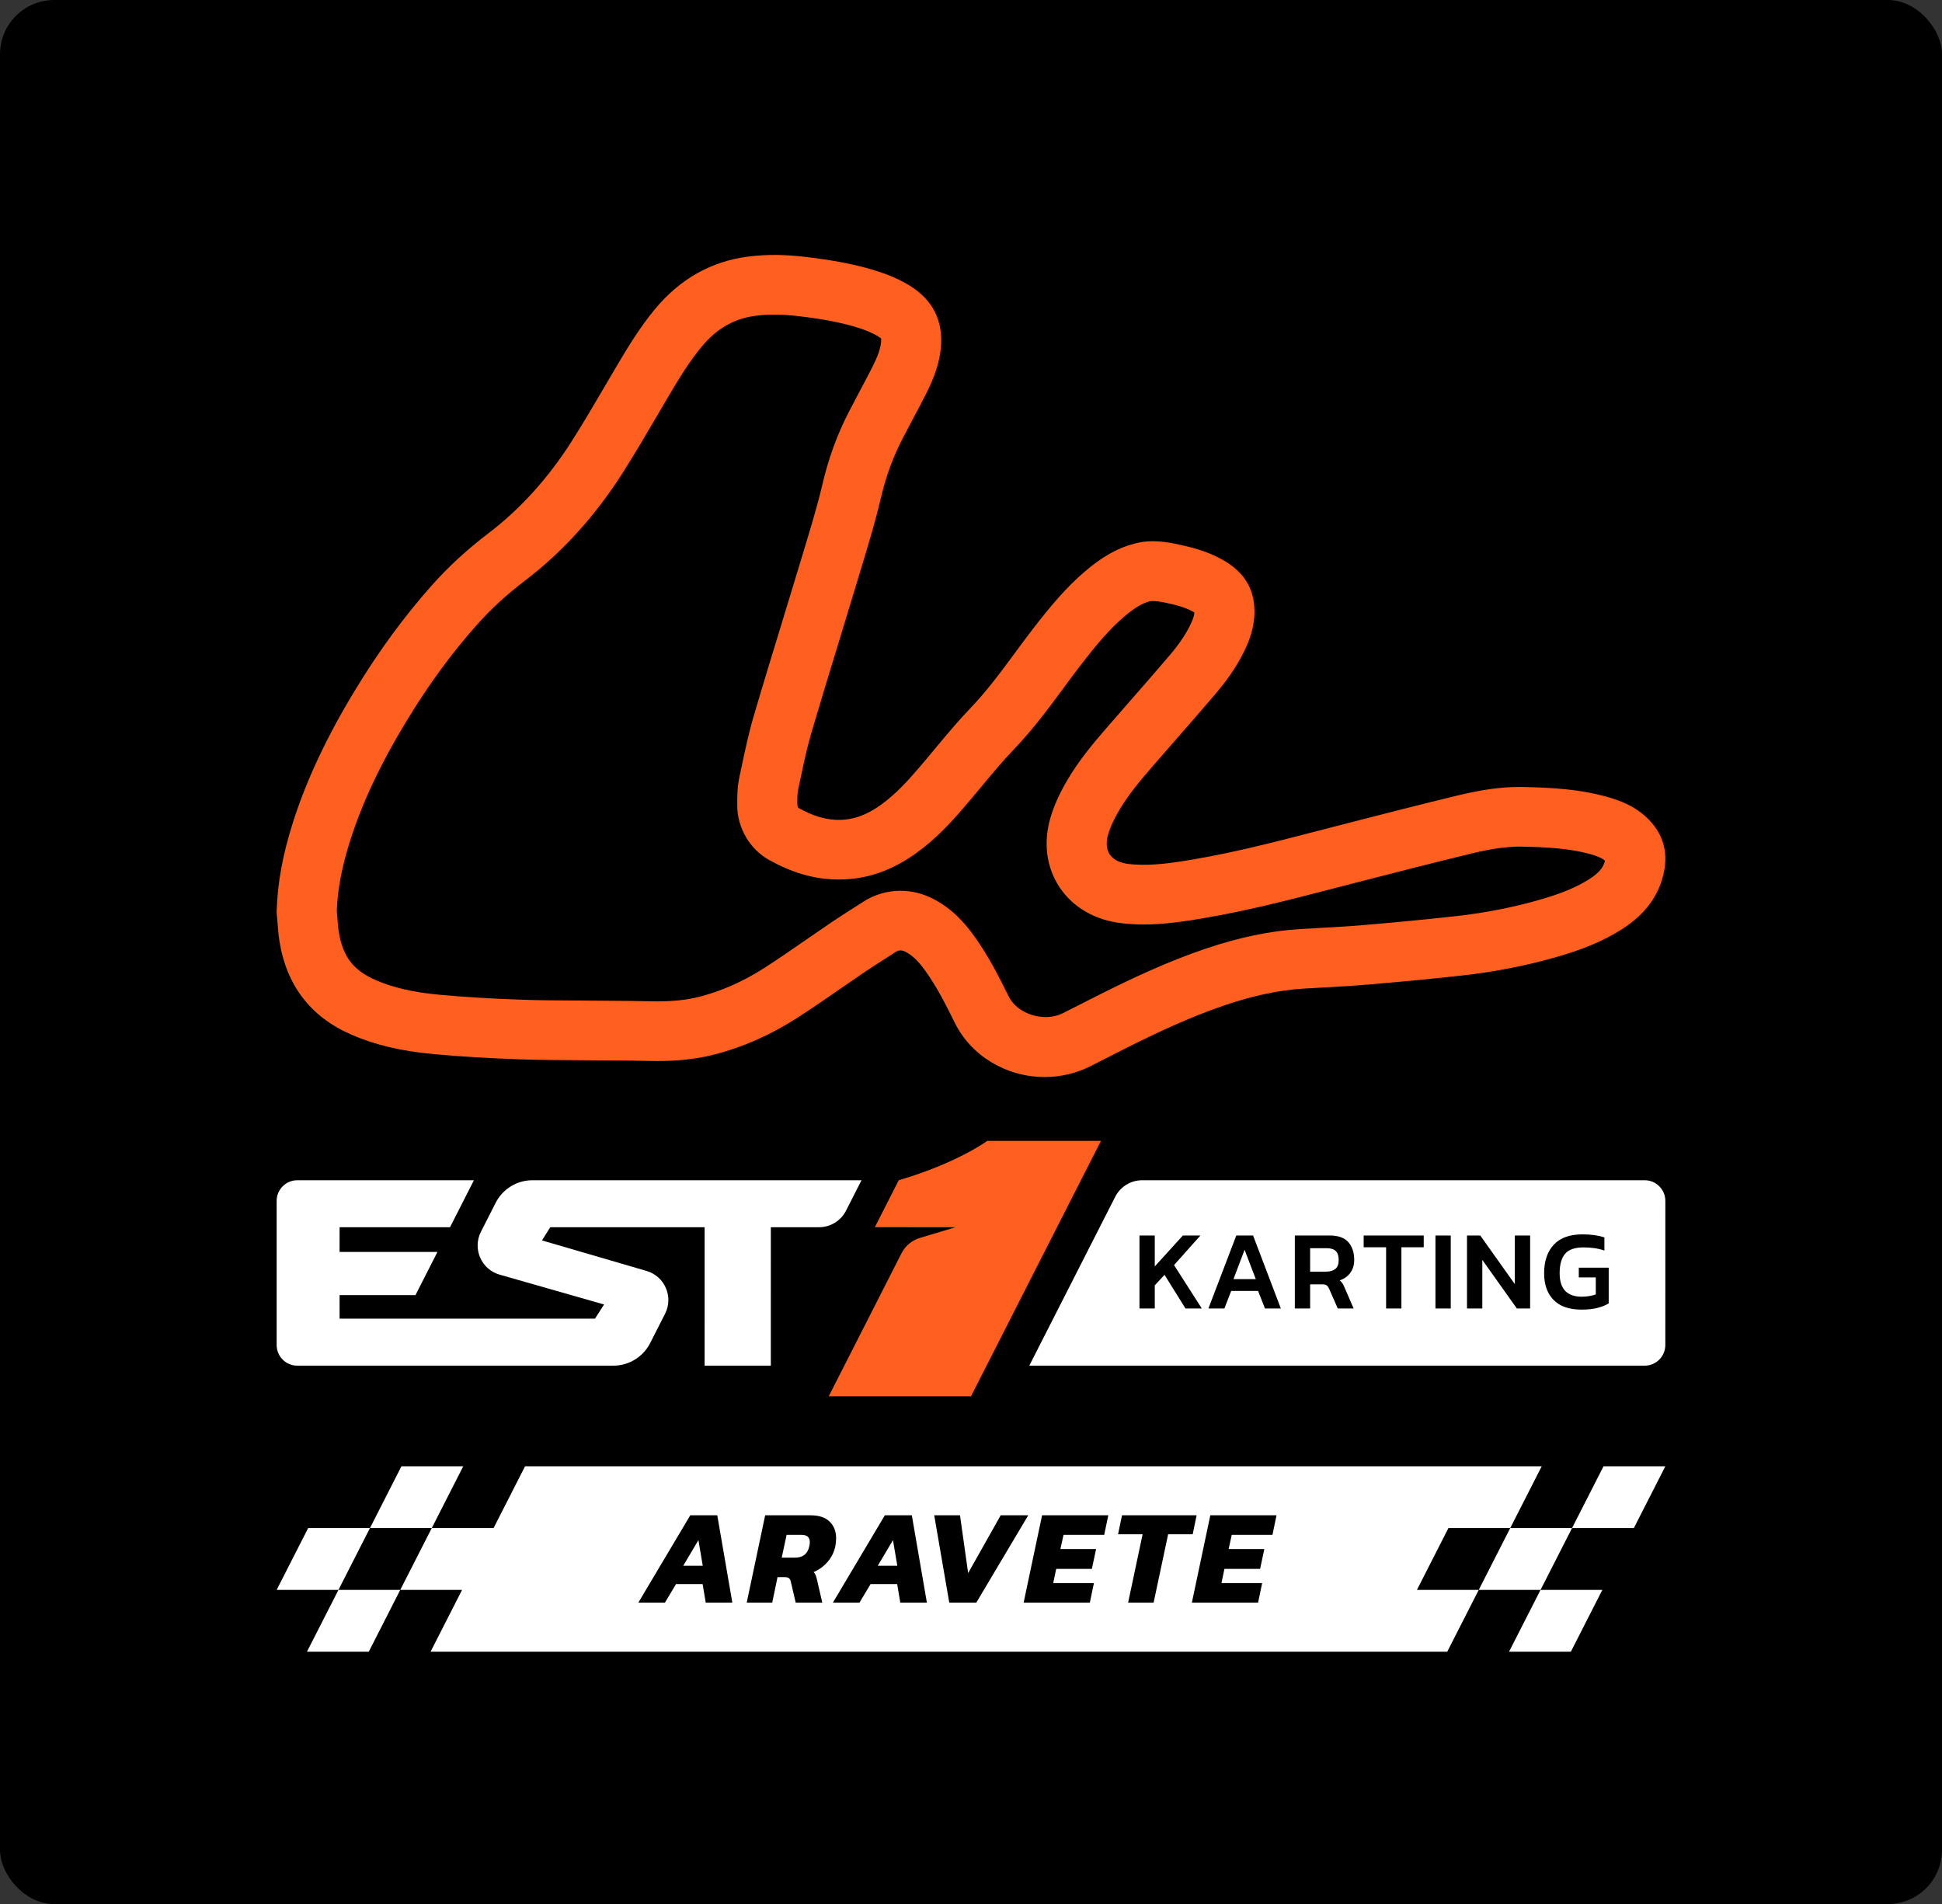 <svg xmlns="http://www.w3.org/2000/svg" xmlns:xlink="http://www.w3.org/1999/xlink" width="358px" height="351px" viewBox="0 0 358 351"><rect x="0" y="0" width="358" height="351" fill="#333333" stroke="none"/><title>Group 8</title><g id="Guidelines" stroke="none" stroke-width="1" fill="none" fill-rule="evenodd"><g id="EST1-Karting-/-Usage-examples" transform="translate(-1024, -634)"><g id="Group-8" transform="translate(1024, 634)"><rect id="Rectangle-Copy-6" fill="#000000" x="0" y="0" width="358" height="351" rx="10"></rect><g id="Logo/EST1_Karting/track_logo+shape_aravete-vertical_positive-Copy-6" transform="translate(51, 47)"><g id="EST1_Karting" transform="translate(0, 163.31)"><path d="M104.961,12.865 L107.815,7.258 L47.153,7.255 C44.292,7.254 41.673,8.861 40.374,11.414 L37.66,16.749 C36.067,19.882 37.723,23.692 41.1,24.657 L60.354,30.16 L58.688,32.769 L11.603,32.77 L11.601,28.436 L25.59,28.434 L29.644,20.468 L11.598,20.469 L11.605,15.921 L31.96,15.914 L36.366,7.258 L3.805,7.256 C1.704,7.256 0,8.961 0,11.064 L0,37.628 C0,39.731 1.703,41.436 3.804,41.436 L62.074,41.436 C64.935,41.437 67.554,39.829 68.852,37.277 L71.601,31.875 C73.19,28.753 71.55,24.955 68.191,23.975 L48.91,18.35 L50.44,15.917 L78.893,15.915 L78.892,41.434 L91.097,41.438 L91.099,15.913 L99.989,15.915 C102.088,15.915 104.009,14.737 104.961,12.865 L104.961,12.865 Z M252.196,7.255 L159.555,7.256 C157.458,7.256 155.537,8.434 154.585,10.307 L138.745,41.437 L252.193,41.435 C254.293,41.435 255.996,39.73 255.997,37.627 L256,11.064 C256,8.96 254.297,7.255 252.196,7.255 L252.196,7.255 Z" id="EST" fill="#FFFFFF"></path><path d="M240.713,17.233 C241.521,17.233 242.252,17.278 242.907,17.369 C243.561,17.46 244.181,17.602 244.766,17.797 L244.766,20.221 C244.181,20.012 243.565,19.862 242.917,19.772 C242.27,19.681 241.604,19.636 240.922,19.636 C239.32,19.636 238.185,20.029 237.517,20.816 C236.848,21.603 236.514,22.797 236.514,24.399 C236.514,27.282 237.872,28.724 240.588,28.724 C241.061,28.724 241.524,28.685 241.977,28.609 C242.43,28.532 242.83,28.431 243.178,28.306 L243.178,25.172 L240.045,25.172 L240.045,23.375 L245.56,23.375 L245.56,29.956 C245.1,30.249 244.46,30.514 243.638,30.75 C242.816,30.987 241.786,31.105 240.546,31.105 C238.29,31.105 236.576,30.514 235.407,29.33 C234.237,28.146 233.652,26.502 233.652,24.399 C233.652,22.171 234.244,20.419 235.427,19.145 C236.611,17.87 238.373,17.233 240.713,17.233 Z M161.878,17.442 L161.878,23.146 L167.059,17.442 L170.297,17.442 L165.43,22.895 L170.548,30.897 L167.54,30.897 L163.675,24.692 L161.878,26.635 L161.878,30.897 L159.058,30.897 L159.058,17.442 L161.878,17.442 Z M180,17.442 L185.118,30.897 L182.194,30.897 L180.919,27.658 L175.968,27.658 L174.714,30.897 L171.768,30.897 L176.908,17.442 L180,17.442 Z M194.152,17.442 C195.698,17.442 196.833,17.85 197.558,18.664 C198.282,19.479 198.644,20.576 198.644,21.955 C198.644,22.86 198.411,23.64 197.944,24.295 C197.478,24.949 196.82,25.423 195.97,25.715 C196.193,25.896 196.37,26.091 196.503,26.3 C196.635,26.509 196.771,26.788 196.91,27.136 L198.54,30.897 L195.615,30.897 L194.027,27.282 C193.888,26.976 193.734,26.76 193.567,26.635 C193.4,26.509 193.122,26.447 192.732,26.447 L190.517,26.447 L190.517,30.897 L187.697,30.897 L187.697,17.442 L194.152,17.442 Z M211.459,17.442 L211.459,19.615 L207.344,19.615 L207.344,30.897 L204.523,30.897 L204.523,19.615 L200.387,19.615 L200.387,17.442 L211.459,17.442 Z M216.44,17.442 L216.44,30.897 L213.62,30.897 L213.62,17.442 L216.44,17.442 Z M221.881,17.442 L228.253,26.405 L228.253,17.442 L231.073,17.442 L231.073,30.897 L228.629,30.897 L222.257,21.934 L222.257,30.897 L219.436,30.897 L219.436,17.442 L221.881,17.442 Z M178.433,20.075 L176.386,25.486 L180.501,25.486 L178.433,20.075 Z M193.588,19.782 L190.517,19.782 L190.517,24.107 L193.421,24.107 C194.159,24.107 194.737,23.943 195.155,23.616 C195.573,23.288 195.782,22.735 195.782,21.955 C195.782,21.203 195.601,20.653 195.239,20.304 C194.877,19.956 194.326,19.782 193.588,19.782 Z" id="Karting" fill="#000000"></path><path d="M130.999,0 C130.999,0 125.464,4.092 114.679,7.254 L110.274,15.911 L125.141,15.915 L118.559,17.894 C117.101,18.332 115.885,19.349 115.193,20.708 L101.775,47.08 L128,47.076 L151.953,0 L130.999,0 Z" id="1" fill="#FF5F1F"></path></g><g id="Track" transform="translate(0, 223.294)"><g id="Track-Background" fill="#FFFFFF"><polygon id="Fill-11" points="227.405 11.393 221.599 22.785 232.994 22.785 238.799 11.393"></polygon><polygon id="Fill-13" points="25.656 0 25.656 0 23.004 0 17.2 11.393 19.85 11.393 28.593 11.393 34.398 0"></polygon><polygon id="Fill-15" points="5.806 11.393 0 22.785 11.394 22.785 17.199 11.393"></polygon><polygon id="Fill-18" points="5.588 34.177 16.983 34.177 22.787 22.785 11.394 22.785"></polygon><polygon id="Fill-20" points="216.011 11.393 227.405 11.393 233.21 0 45.792 0 39.987 11.393 28.593 11.393 22.787 22.785 34.182 22.785 28.376 34.177 215.794 34.177 221.6 22.785 210.206 22.785"></polygon><polygon id="Fill-22" points="256 0 244.604 0 238.799 11.393 250.192 11.393"></polygon><polygon id="Fill-24" points="244.387 22.785 232.993 22.785 227.188 34.177 238.584 34.177"></polygon></g><g id="Aravete" transform="translate(66.671, 9.036)" fill="#000000"><path d="M8.279,9.303 L11.88,9.303 L11.08,4.577 L8.279,9.303 Z M0,16.105 L9.579,0 L14.557,0 L17.333,16.105 L12.431,16.105 L11.855,12.679 L6.953,12.679 L4.902,16.105 L0,16.105 Z" id="Fill-26"></path><path d="M26.437,7.803 L28.913,7.803 C30.346,7.803 31.214,7.111 31.514,5.727 C31.547,5.577 31.572,5.436 31.589,5.302 C31.605,5.169 31.614,5.044 31.614,4.927 C31.614,4.493 31.489,4.164 31.239,3.939 C30.989,3.714 30.563,3.601 29.963,3.601 L27.337,3.601 L26.437,7.803 Z M19.984,16.105 L23.385,0 L31.764,0 C33.298,0 34.465,0.388 35.266,1.163 C36.066,1.938 36.466,2.968 36.466,4.251 C36.466,4.702 36.416,5.194 36.316,5.727 C36.082,6.81 35.607,7.765 34.89,8.59 C34.173,9.416 33.315,10.045 32.314,10.478 C32.481,10.629 32.606,10.808 32.689,11.016 C32.773,11.224 32.856,11.513 32.94,11.879 L33.915,16.105 L29.013,16.105 L28.112,12.23 C28.045,11.929 27.928,11.716 27.762,11.591 C27.595,11.466 27.337,11.404 26.987,11.404 L25.661,11.404 L24.686,16.105 L19.984,16.105 Z" id="Fill-28"></path><path d="M44.144,9.303 L47.746,9.303 L46.946,4.577 L44.144,9.303 Z M35.866,16.105 L45.445,0 L50.422,0 L53.198,16.105 L48.296,16.105 L47.721,12.679 L42.819,12.679 L40.768,16.105 L35.866,16.105 Z" id="Fill-30"></path><polygon id="Fill-32" points="57.325 16.105 54.549 0 59.301 0 60.802 10.654 66.805 0 71.882 0 62.303 16.105"></polygon><polygon id="Fill-34" points="71.031 16.105 74.433 0 86.638 0 85.888 3.601 78.385 3.601 77.809 6.227 84.387 6.227 83.611 9.878 77.034 9.878 76.484 12.504 83.987 12.504 83.236 16.105"></polygon><polygon id="Fill-36" points="90.29 16.105 92.966 3.501 88.439 3.501 89.164 0 102.921 0 102.195 3.501 97.668 3.501 94.992 16.105"></polygon><polygon id="Fill-38" points="102.045 16.105 105.446 0 117.652 0 116.901 3.601 109.398 3.601 108.823 6.227 115.401 6.227 114.625 9.878 108.047 9.878 107.497 12.504 115.001 12.504 114.25 16.105"></polygon></g></g><g id="Shape" fill="#FF5F1F"><path d="M97.666,0.379 C102.63,0.972 106.384,1.694 109.833,2.718 C112.696,3.566 114.944,4.543 116.908,5.788 C121.012,8.402 122.874,12.187 122.447,17.048 C122.217,19.682 121.373,22.315 119.715,25.586 C118.901,27.197 118.057,28.793 117.202,30.392 C116.592,31.54 115.977,32.697 115.376,33.861 C113.611,37.272 112.309,40.846 111.383,44.798 C110.402,49.015 109.1,53.308 107.951,57.099 L107.253,59.417 C106.079,63.305 104.894,67.192 103.709,71.076 C101.989,76.687 100.275,82.291 98.622,87.914 C97.768,90.8 97.127,93.841 96.568,96.525 L96.155,98.444 C95.977,99.282 95.977,100.194 95.977,101.078 C95.983,101.598 96.11,101.876 96.191,101.934 C98.77,103.361 100.916,104.038 103.154,104.129 L103.628,104.136 C106.318,104.136 108.8,103.243 111.445,101.325 C114.075,99.421 116.236,97.063 118.184,94.798 C119.258,93.556 120.3,92.303 121.338,91.05 C123.591,88.343 125.63,85.896 127.904,83.527 C130.971,80.33 133.615,76.74 136.169,73.265 C137.461,71.518 138.489,70.126 139.551,68.758 C142.71,64.669 145.513,61.343 148.905,58.424 C152.135,55.649 154.973,54.04 158.111,53.21 C160.359,52.621 162.622,52.624 165.567,53.225 C168.477,53.813 171.564,54.583 174.438,56.222 C177.683,58.068 179.529,60.5 180.079,63.654 C180.521,66.285 180.125,69.033 178.909,71.849 C177.622,74.848 175.765,77.735 173.065,80.911 C170.638,83.768 168.167,86.591 165.695,89.414 L161.372,94.374 C159.19,96.889 156.916,99.591 155.166,102.618 C154.287,104.138 153.671,105.492 153.294,106.768 C153.035,107.623 152.735,109.253 153.574,110.507 C154.215,111.467 155.476,112.095 157.114,112.275 C159.571,112.532 162.114,112.444 165.542,111.964 C174.474,110.702 183.334,108.399 191.909,106.171 L195.714,105.187 C203.084,103.287 210.52,101.374 217.839,99.608 C222.183,98.558 225.743,98.068 229.044,98.068 L229.619,98.073 C235.387,98.187 240.153,98.517 244.852,99.777 C248.148,100.662 250.442,101.798 252.288,103.454 C255.737,106.561 256.79,110.457 255.416,115.038 C254.307,118.765 251.891,121.785 248.031,124.267 C244.613,126.459 240.671,128.106 235.234,129.615 C229.99,131.081 224.467,132.149 218.831,132.787 C213.704,133.366 208.241,133.894 201.12,134.5 C198.43,134.73 195.73,134.881 193.028,135.03 L189.32,135.24 C184.819,135.515 180.063,136.515 174.804,138.295 C168.294,140.497 162.109,143.449 156.911,146.045 L149.902,149.598 C147.353,150.869 144.48,151.54 141.575,151.54 C134.541,151.54 128.057,147.651 125.061,141.634 C123.342,138.179 121.719,134.931 119.593,131.979 C118.626,130.636 117.517,129.28 115.956,128.472 C115.264,128.108 114.7,128.111 114.135,128.472 L112.529,129.5 C111.022,130.462 109.705,131.3 108.413,132.174 L103.866,135.295 C101.252,137.106 98.536,138.982 95.84,140.709 C90.993,143.816 85.866,146.07 80.592,147.416 C77.479,148.207 74.071,148.591 70.16,148.591 L68.608,148.573 C66.635,148.524 64.676,148.507 62.718,148.492 L55.363,148.434 C51.778,148.416 48.085,148.393 44.494,148.267 C38.828,148.065 33.773,147.757 29.042,147.325 C22.97,146.772 18.097,145.618 13.713,143.699 C6.205,140.411 1.755,134.573 0.493,126.346 C0.315,125.167 0.219,123.977 0.132,122.793 L0,121.159 L0.01,120.841 C0.153,115.79 1.129,110.477 3.001,104.601 C5.519,96.711 9.303,88.674 14.577,80.027 C18.931,72.874 23.534,66.604 28.64,60.863 C31.662,57.462 35.085,54.321 39.093,51.263 C44.927,46.818 50.074,41.124 54.397,34.334 C56.538,30.965 58.568,27.5 60.531,24.149 L62.713,20.429 C64.855,16.815 66.996,13.303 69.702,10.033 C74.321,4.435 80.124,1.157 86.95,0.295 C90.24,-0.121 93.739,-0.101 97.666,0.379 Z M88.338,11.204 C84.31,11.712 81.11,13.556 78.262,17.005 C76.06,19.669 74.168,22.778 72.261,25.997 L70.104,29.674 C68.079,33.137 65.979,36.723 63.756,40.209 C58.731,48.096 52.704,54.75 45.837,59.985 C42.399,62.603 39.489,65.273 36.946,68.139 C32.272,73.386 28.061,79.134 24.053,85.717 C19.236,93.613 15.808,100.873 13.56,107.922 C12.039,112.689 11.23,116.929 11.087,120.863 L11.174,121.974 C11.246,122.899 11.307,123.803 11.439,124.694 C12.141,129.258 14.094,131.851 18.178,133.638 C21.438,135.065 25.212,135.934 30.06,136.376 C34.581,136.79 39.433,137.085 44.891,137.277 C48.37,137.404 51.951,137.422 55.409,137.439 L62.815,137.497 C64.819,137.512 66.838,137.53 68.858,137.58 L70.16,137.596 C73.13,137.596 75.643,137.323 77.84,136.764 C81.955,135.717 85.993,133.934 89.839,131.472 C92.423,129.815 95.026,128.015 97.539,126.272 L102.188,123.083 C103.556,122.156 104.95,121.265 106.349,120.373 L108.139,119.229 C110.204,117.906 112.579,117.204 114.995,117.204 C117.09,117.204 119.135,117.717 121.083,118.724 C124.735,120.618 127.019,123.386 128.6,125.585 C131.251,129.259 133.143,133.06 134.974,136.735 C136.591,139.992 141.535,141.471 144.922,139.777 L151.941,136.222 C157.466,133.459 164.087,130.305 171.234,127.886 C177.439,125.785 183.14,124.601 188.664,124.264 L192.164,124.068 C195.002,123.908 197.591,123.765 200.175,123.545 C201.854,123.402 203.44,123.263 204.95,123.128 L206.435,122.993 C210.576,122.612 214.156,122.249 217.579,121.863 C222.625,121.29 227.564,120.338 232.243,119.03 C236.566,117.828 239.583,116.598 242.019,115.035 C244.038,113.737 244.557,112.727 244.801,111.912 C244.832,111.813 244.852,111.729 244.872,111.656 C244.196,111.111 243.276,110.745 241.963,110.393 C238.352,109.424 234.354,109.161 229.456,109.068 C226.882,109.028 223.922,109.452 220.459,110.29 C213.196,112.045 205.81,113.944 198.496,115.828 L194.773,116.793 C185.836,119.113 176.66,121.497 167.098,122.848 C162.719,123.472 159.261,123.57 155.919,123.204 C150.955,122.666 146.85,120.32 144.352,116.598 C141.881,112.903 141.285,108.306 142.674,103.643 C143.305,101.53 144.251,99.403 145.568,97.136 C147.796,93.278 150.451,90.113 152.974,87.204 L157.13,82.437 C159.774,79.419 162.211,76.638 164.601,73.823 C166.57,71.505 167.882,69.505 168.731,67.525 C169.006,66.886 169.154,66.348 169.179,65.911 C169.113,65.866 169.026,65.815 168.93,65.76 C167.414,64.896 165.354,64.401 163.355,63.998 C162.241,63.775 161.219,63.77 160.939,63.841 C159.53,64.212 158.05,65.109 156.158,66.735 C153.468,69.048 151.081,71.894 148.325,75.459 C147.313,76.765 146.342,78.086 145.365,79.409 C142.344,83.51 139.486,87.394 135.925,91.114 C133.865,93.253 131.973,95.532 129.969,97.942 C128.794,99.353 127.711,100.662 126.596,101.947 C124.221,104.711 121.521,107.634 117.975,110.207 C113.403,113.52 108.708,115.131 103.628,115.131 L102.747,115.116 C98.698,114.952 94.914,113.815 90.8,111.538 C87.204,109.545 84.89,105.571 84.905,101.406 C84.9,99.904 84.9,98.131 85.321,96.162 L85.729,94.257 C86.334,91.394 87.02,88.126 87.997,84.826 C89.655,79.169 91.38,73.525 93.113,67.879 C94.294,64.015 95.479,60.144 96.644,56.265 L97.345,53.934 C98.449,50.3 99.695,46.187 100.601,42.318 C101.73,37.467 103.342,33.06 105.524,28.846 C106.14,27.652 106.776,26.449 107.412,25.252 C108.231,23.717 109.044,22.192 109.822,20.649 C110.809,18.705 111.312,17.258 111.42,16.094 C111.455,15.689 111.435,15.469 111.42,15.382 C111.389,15.372 111.242,15.243 110.941,15.051 C109.873,14.374 108.51,13.801 106.658,13.253 C103.841,12.414 100.657,11.811 96.338,11.293 C93.368,10.94 90.779,10.897 88.338,11.204 Z" id="Track-shape"></path></g></g></g></g></g></svg>